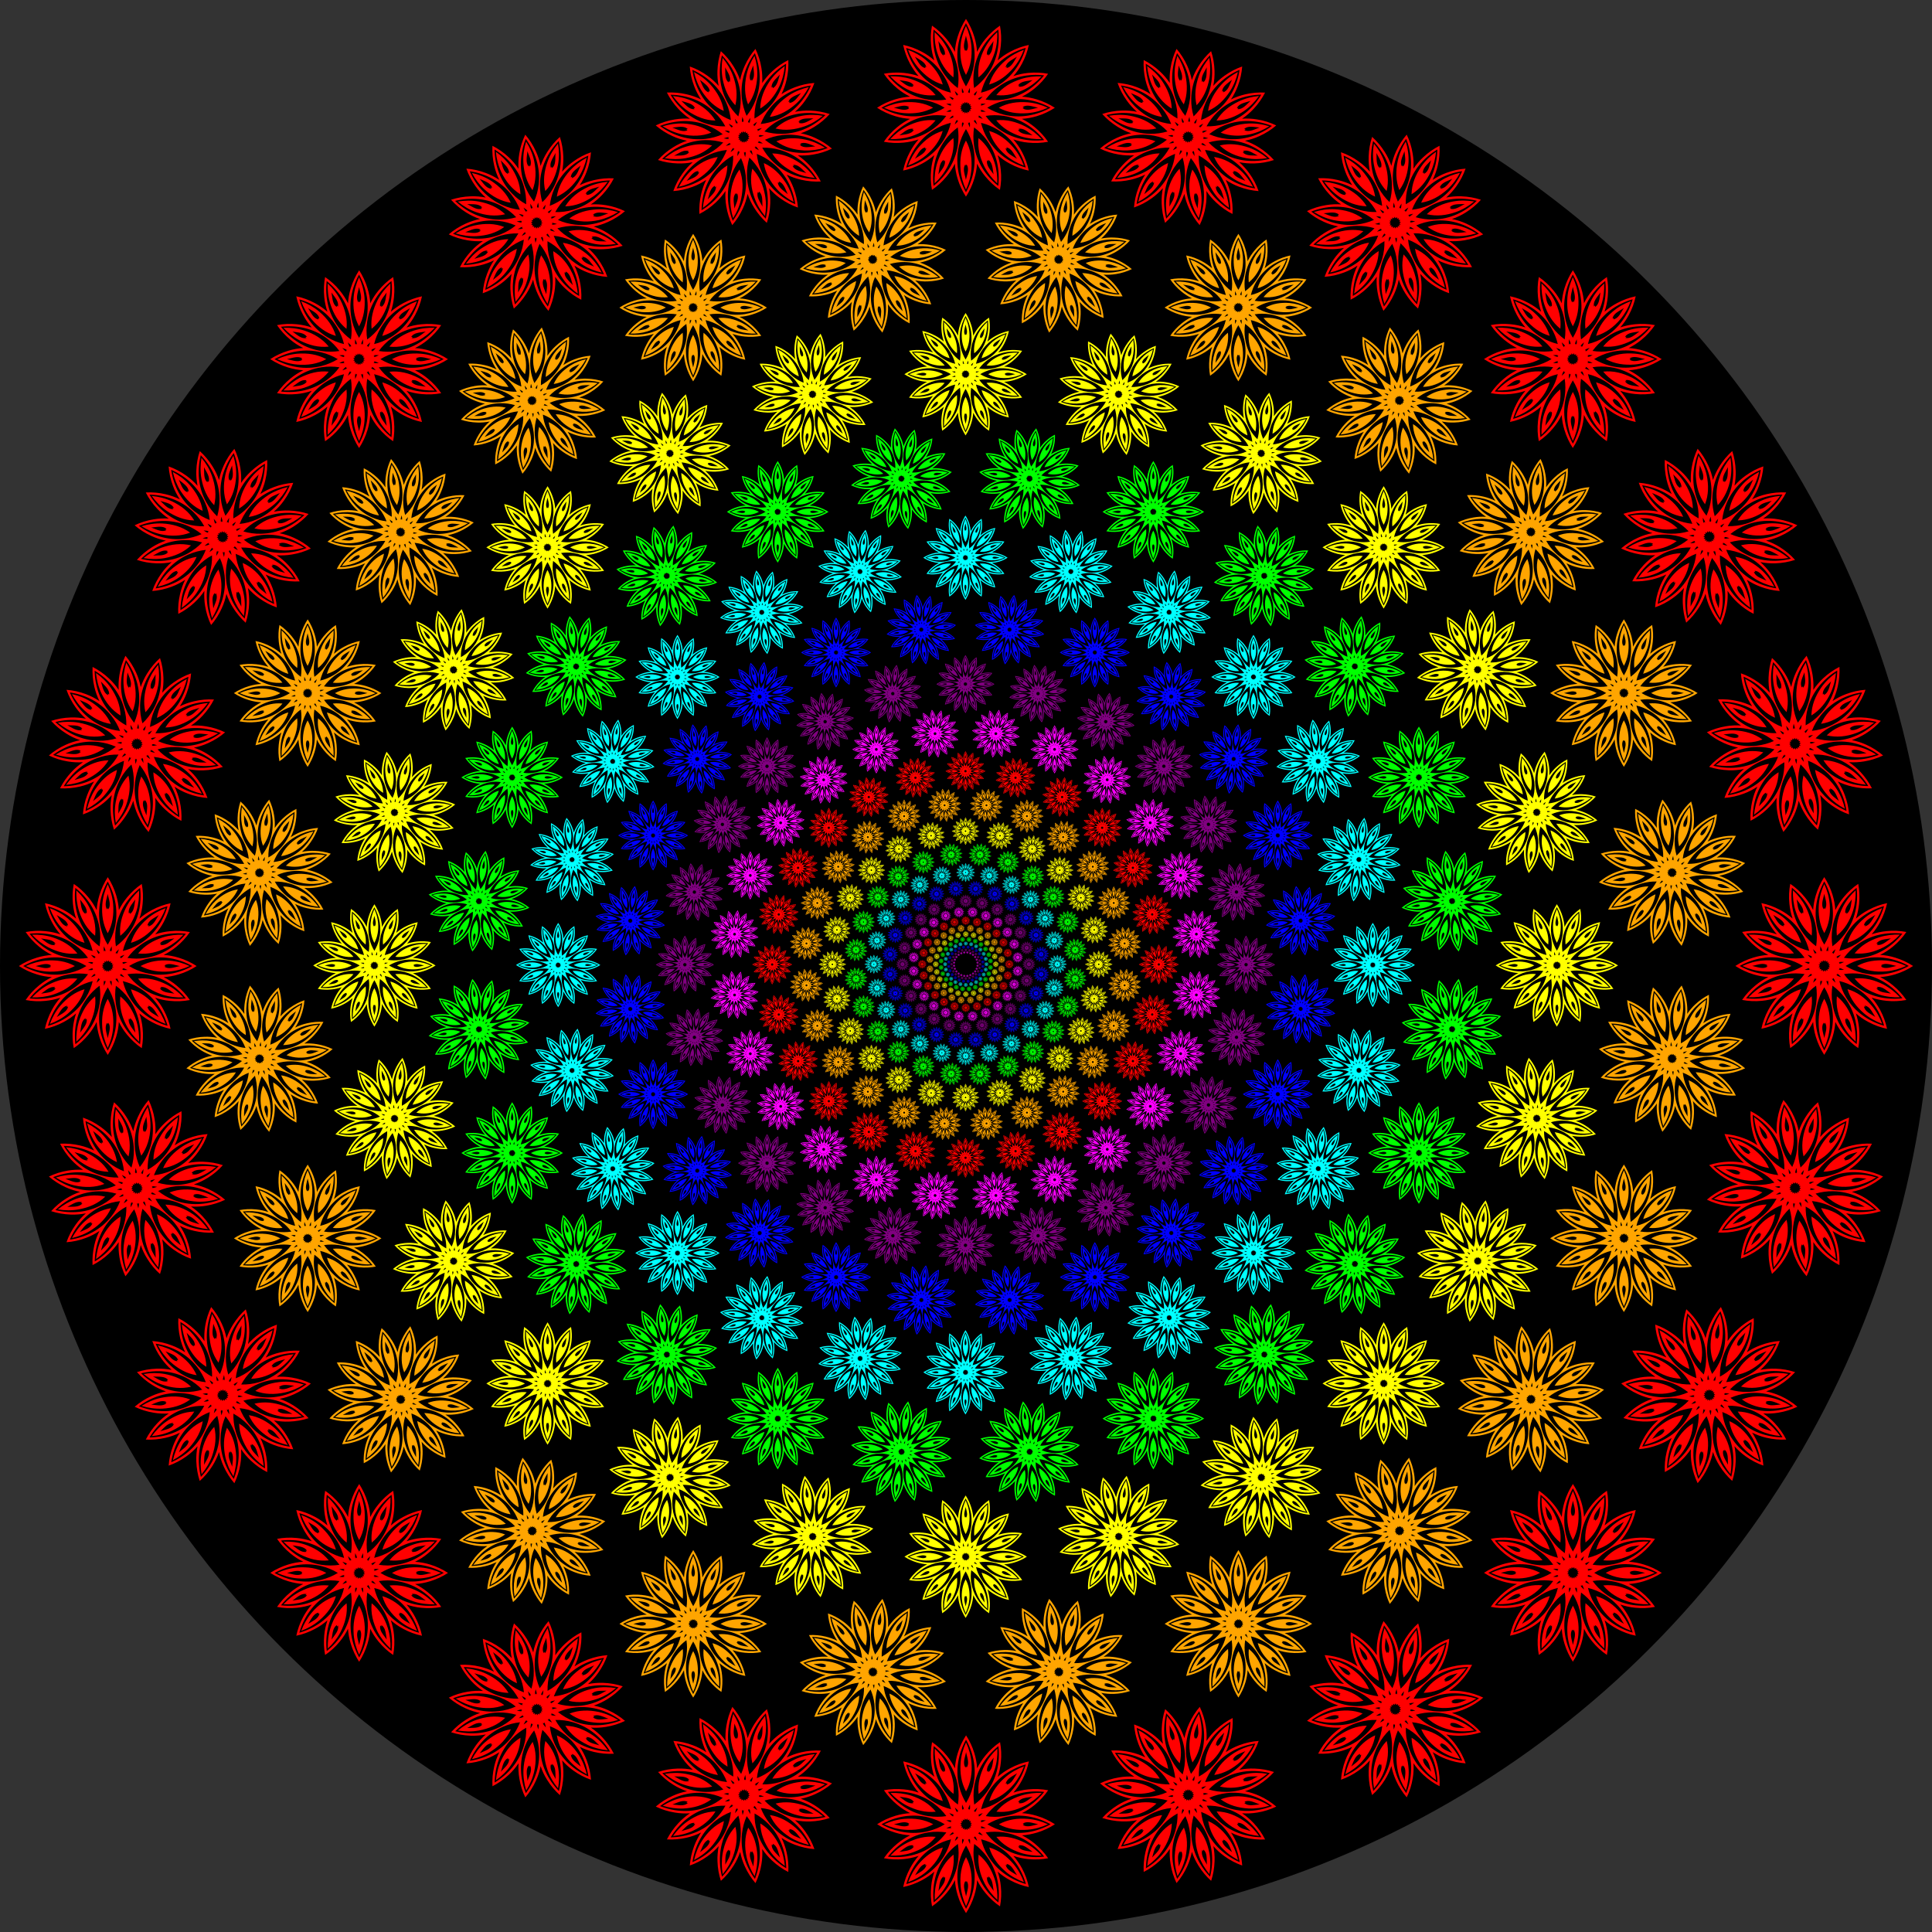 <svg width="100%" height="100%" viewBox="0 0 1632 1632" xml:space="preserve"
     xmlns="http://www.w3.org/2000/svg" 
     xmlns:xlink="http://www.w3.org/1999/xlink">
     
  <rect x="0" y="0" width="1632" height="1632" fill="#333333" stroke="none"/>
     
  <desc>
    Rework of Abstract Vortex 3 by GDJ
    https://openclipart.org/detail/247958/abstract-vortex-7
    
    The original file is over 11 MB
    This file is less 30 KB - less than 0.3% of original file size
  
    reworked by Jay Nick
    STEAMcoded.org
  </desc>

  <defs>
    <symbol id="vortex" viewBox="0 0 3.65 3.65">
      <g transform="rotate(-7.5,1.825,1.825) translate(-805.5,-829.34)">
		<path d="M806.905,831.275c-0.082,0.086-0.178,0.161-0.288,0.222c-0.302,0.167-0.641,0.19-0.957,0.111
			c0.234-0.226,0.539-0.375,0.884-0.382C806.67,831.224,806.791,831.241,806.905,831.275z M806.98,831.427
			c-0.043,0.111-0.102,0.217-0.181,0.316c-0.216,0.27-0.52,0.421-0.841,0.469c0.13-0.298,0.354-0.553,0.671-0.691
			C806.744,831.47,806.862,831.439,806.98,831.427z M807.107,831.538c0.003,0.119-0.012,0.24-0.046,0.361
			c-0.096,0.332-0.319,0.588-0.598,0.755c0.006-0.325,0.116-0.646,0.355-0.895
			C806.905,831.668,807.003,831.595,807.107,831.538z M807.268,831.593c0.048,0.108,0.081,0.226,0.095,0.351
			c0.038,0.343-0.07,0.665-0.263,0.926c-0.119-0.302-0.141-0.641-0.015-0.963
			C807.131,831.79,807.193,831.685,807.268,831.593z M807.436,831.582c0.086,0.082,0.161,0.178,0.222,0.288
			c0.167,0.302,0.19,0.641,0.111,0.957c-0.226-0.234-0.375-0.539-0.382-0.884
			C807.385,831.816,807.403,831.695,807.436,831.582z M807.588,831.507c0.111,0.043,0.217,0.102,0.316,0.181
			c0.27,0.216,0.421,0.52,0.469,0.841c-0.298-0.13-0.553-0.354-0.691-0.671
			C807.631,831.743,807.601,831.625,807.588,831.507z M807.7,831.38c0.119-0.003,0.24,0.012,0.361,0.046
			c0.332,0.096,0.588,0.319,0.755,0.598c-0.325-0.006-0.646-0.116-0.895-0.355
			C807.83,831.582,807.756,831.484,807.7,831.38z M807.754,831.219c0.108-0.048,0.226-0.081,0.351-0.095
			c0.343-0.038,0.665,0.07,0.926,0.263c-0.302,0.119-0.641,0.141-0.963,0.015
			C807.952,831.356,807.846,831.294,807.754,831.219z M807.743,831.05c0.082-0.086,0.178-0.161,0.288-0.222
			c0.302-0.167,0.641-0.19,0.957-0.111c-0.234,0.226-0.539,0.375-0.884,0.382
			C807.978,831.101,807.857,831.084,807.743,831.05z M807.668,830.899c0.043-0.111,0.103-0.217,0.181-0.316
			c0.216-0.27,0.52-0.421,0.841-0.469c-0.13,0.298-0.354,0.553-0.671,0.691
			C807.904,830.856,807.786,830.886,807.668,830.899z M807.541,830.787c-0.003-0.119,0.012-0.24,0.046-0.361
			c0.096-0.332,0.319-0.588,0.598-0.755c-0.006,0.325-0.116,0.646-0.355,0.895
			C807.743,830.657,807.645,830.731,807.541,830.787z M807.381,830.733c-0.048-0.108-0.081-0.226-0.095-0.351
			c-0.038-0.343,0.07-0.665,0.263-0.926c0.119,0.302,0.141,0.641,0.015,0.963
			C807.518,830.535,807.456,830.64,807.381,830.733z M807.212,830.744c-0.086-0.082-0.161-0.178-0.222-0.288
			c-0.167-0.302-0.19-0.641-0.111-0.957c0.226,0.234,0.375,0.539,0.382,0.884
			C807.263,830.509,807.246,830.63,807.212,830.744z M807.06,830.819c-0.111-0.043-0.217-0.103-0.316-0.181
			c-0.27-0.215-0.421-0.52-0.469-0.841c0.298,0.13,0.553,0.354,0.691,0.671
			C807.017,830.582,807.048,830.701,807.06,830.819z M806.949,830.946c-0.119,0.003-0.24-0.012-0.361-0.046
			c-0.332-0.096-0.588-0.319-0.755-0.598c0.325,0.006,0.646,0.116,0.895,0.355
			C806.818,830.744,806.892,830.841,806.949,830.946z M806.894,831.106c-0.108,0.048-0.226,0.081-0.351,0.095
			c-0.343,0.038-0.665-0.07-0.926-0.263c0.302-0.119,0.641-0.141,0.963-0.015
			C806.697,830.969,806.802,831.031,806.894,831.106z M805.714,831.594c0.139,0.023,0.281,0.026,0.425,0.001
			c0.204-0.038,0.39-0.116,0.539-0.259c-0.201-0.049-0.401-0.024-0.597,0.045
			C805.945,831.431,805.823,831.504,805.714,831.594z M806.002,832.177c0.137-0.032,0.27-0.083,0.393-0.162
			c0.174-0.113,0.316-0.256,0.399-0.446c-0.205,0.032-0.38,0.132-0.534,0.27
			C806.153,831.938,806.068,832.053,806.002,832.177z M806.491,832.606c0.115-0.082,0.217-0.18,0.301-0.3
			c0.117-0.171,0.194-0.357,0.198-0.565c-0.177,0.107-0.3,0.267-0.39,0.454
			C806.538,832.327,806.504,832.466,806.491,832.606z M807.107,832.815c0.075-0.119,0.132-0.25,0.163-0.393
			c0.043-0.203,0.042-0.404-0.033-0.597c-0.122,0.167-0.176,0.361-0.186,0.569
			C807.044,832.539,807.065,832.68,807.107,832.815z M807.755,832.773c0.023-0.139,0.026-0.281,0.001-0.425
			c-0.038-0.204-0.116-0.39-0.259-0.539c-0.049,0.201-0.024,0.401,0.045,0.597
			C807.592,832.542,807.666,832.664,807.755,832.773z M808.339,832.485c-0.032-0.137-0.083-0.27-0.162-0.393
			c-0.113-0.174-0.256-0.316-0.446-0.399c0.032,0.205,0.132,0.38,0.27,0.534
			C808.1,832.334,808.214,832.419,808.339,832.485z M808.767,831.996c-0.082-0.115-0.18-0.217-0.3-0.301
			c-0.171-0.117-0.357-0.194-0.565-0.198c0.107,0.177,0.267,0.3,0.454,0.39
			C808.489,831.948,808.627,831.982,808.767,831.996z M808.976,831.38c-0.119-0.075-0.25-0.132-0.393-0.163
			c-0.203-0.043-0.404-0.042-0.597,0.033c0.167,0.122,0.361,0.175,0.569,0.186
			C808.701,831.443,808.842,831.421,808.976,831.38z M808.934,830.731c-0.139-0.023-0.281-0.026-0.425-0.001
			c-0.204,0.038-0.39,0.116-0.539,0.259c0.201,0.049,0.401,0.024,0.597-0.045
			C808.703,830.895,808.825,830.821,808.934,830.731z M808.646,830.148c-0.137,0.032-0.27,0.083-0.393,0.162
			c-0.174,0.113-0.316,0.256-0.399,0.446c0.205-0.032,0.38-0.132,0.534-0.27
			C808.496,830.387,808.58,830.273,808.646,830.148z M808.157,829.719c-0.115,0.082-0.217,0.18-0.301,0.3
			c-0.117,0.171-0.194,0.357-0.198,0.565c0.177-0.107,0.3-0.267,0.39-0.454
			C808.11,829.998,808.144,829.86,808.157,829.719z M807.542,829.51c-0.075,0.119-0.132,0.25-0.163,0.393
			c-0.043,0.203-0.042,0.404,0.033,0.597c0.122-0.167,0.176-0.361,0.186-0.569
			C807.604,829.786,807.583,829.645,807.542,829.51z M806.893,829.553c-0.023,0.139-0.026,0.281-0.001,0.425
			c0.038,0.204,0.116,0.39,0.259,0.539c0.049-0.201,0.024-0.401-0.045-0.597
			C807.056,829.783,806.982,829.662,806.893,829.553z M806.31,829.841c0.032,0.137,0.083,0.27,0.162,0.393
			c0.113,0.174,0.256,0.316,0.446,0.399c-0.032-0.205-0.132-0.38-0.27-0.534
			C806.549,829.991,806.434,829.907,806.31,829.841z M805.881,830.329c0.082,0.115,0.18,0.217,0.3,0.301
			c0.171,0.117,0.357,0.194,0.565,0.198c-0.107-0.177-0.267-0.3-0.454-0.39
			C806.159,830.377,806.021,830.343,805.881,830.329z M805.672,830.945c0.119,0.075,0.25,0.132,0.393,0.163
			c0.203,0.043,0.404,0.042,0.597-0.033c-0.167-0.122-0.361-0.175-0.569-0.186
			C805.947,830.882,805.807,830.904,805.672,830.945z M806.18,831.469c0.005,0,0.011,0,0.016,0.001
			c0.007,0,0.019,0.004,0.016,0.006c-0.066,0.076-0.183,0.062-0.28,0.066
			c-0.009,0-0.018,0.001-0.026,0.001c0.008-0.004,0.015-0.008,0.023-0.012
			c0.086-0.045,0.18-0.115,0.276-0.083c0.003,0-0.005,0.009-0.011,0.013
			C806.189,831.464,806.184,831.466,806.18,831.469z M806.384,831.884c0.005-0.002,0.01-0.004,0.015-0.006
			c0.006-0.002,0.019-0.004,0.017-0.001c-0.032,0.095-0.145,0.127-0.234,0.169
			c-0.008,0.004-0.016,0.007-0.024,0.011c0.005-0.007,0.011-0.013,0.017-0.02c0.063-0.075,0.123-0.175,0.223-0.182
			c0.003-0.001-0.001,0.01-0.005,0.016C806.39,831.875,806.387,831.88,806.384,831.884z M806.732,832.189
			c0.004-0.004,0.008-0.007,0.012-0.011c0.005-0.004,0.016-0.01,0.015-0.007c0.007,0.1-0.085,0.173-0.151,0.245
			c-0.006,0.006-0.012,0.013-0.018,0.019c0.003-0.008,0.005-0.017,0.008-0.025c0.029-0.093,0.046-0.209,0.137-0.254
			c0.003-0.002,0.003,0.01,0.001,0.017C806.734,832.178,806.733,832.183,806.732,832.189z M807.169,832.337
			c0.002-0.005,0.004-0.01,0.007-0.015c0.003-0.006,0.011-0.016,0.011-0.012c0.045,0.09-0.013,0.193-0.046,0.284
			c-0.003,0.008-0.006,0.016-0.009,0.025c-0.001-0.009-0.002-0.017-0.002-0.026
			c-0.009-0.097-0.037-0.211,0.029-0.286c0.002-0.003,0.006,0.008,0.008,0.015
			C807.168,832.327,807.169,832.332,807.169,832.337z M807.631,832.307c0-0.005,0-0.011,0.001-0.016
			c0-0.007,0.004-0.019,0.006-0.016c0.076,0.066,0.062,0.183,0.066,0.28c0,0.009,0.001,0.018,0.001,0.026
			c-0.004-0.008-0.008-0.015-0.012-0.023c-0.045-0.086-0.115-0.18-0.083-0.276
			c0-0.003,0.009,0.005,0.013,0.011C807.625,832.298,807.628,832.303,807.631,832.307z M808.045,832.103
			c-0.002-0.005-0.004-0.01-0.006-0.015c-0.002-0.006-0.004-0.019-0.001-0.017
			c0.095,0.032,0.127,0.145,0.169,0.234c0.004,0.008,0.007,0.016,0.011,0.024c-0.007-0.005-0.013-0.011-0.02-0.017
			c-0.075-0.063-0.175-0.123-0.182-0.223c-0.001-0.003,0.01,0.001,0.016,0.005
			C808.037,832.096,808.041,832.1,808.045,832.103z M808.35,831.755c-0.004-0.004-0.007-0.008-0.011-0.012
			c-0.004-0.005-0.01-0.016-0.007-0.015c0.101-0.007,0.173,0.085,0.245,0.151
			c0.006,0.006,0.013,0.012,0.019,0.018c-0.008-0.003-0.017-0.005-0.025-0.008
			c-0.093-0.029-0.209-0.046-0.254-0.137c-0.002-0.003,0.01-0.003,0.017-0.001
			C808.34,831.753,808.345,831.754,808.35,831.755z M808.499,831.317c-0.005-0.002-0.01-0.004-0.015-0.007
			c-0.006-0.003-0.016-0.011-0.012-0.011c0.09-0.045,0.193,0.013,0.284,0.046c0.008,0.003,0.016,0.006,0.025,0.009
			c-0.009,0.001-0.017,0.002-0.026,0.002c-0.097,0.009-0.211,0.037-0.286-0.029
			c-0.003-0.002,0.008-0.006,0.015-0.008C808.488,831.319,808.494,831.318,808.499,831.317z M808.469,830.856
			c-0.005-0-0.011-0-0.016-0.001c-0.007-0-0.019-0.004-0.016-0.006
			c0.066-0.076,0.183-0.062,0.28-0.066c0.009-0,0.018-0.001,0.026-0.001
			c-0.008,0.004-0.015,0.008-0.023,0.012c-0.086,0.045-0.18,0.115-0.276,0.083
			c-0.003-0,0.005-0.009,0.011-0.013C808.46,830.862,808.464,830.859,808.469,830.856z M808.264,830.441
			c-0.005,0.002-0.01,0.004-0.015,0.006c-0.006,0.002-0.019,0.004-0.017,0.001
			c0.032-0.095,0.145-0.127,0.234-0.169c0.008-0.004,0.016-0.007,0.024-0.011
			c-0.005,0.007-0.011,0.013-0.017,0.02c-0.063,0.075-0.123,0.175-0.223,0.182
			c-0.003,0.001,0.001-0.01,0.005-0.016C808.258,830.45,808.261,830.446,808.264,830.441z M807.917,830.136
			c-0.004,0.004-0.008,0.007-0.012,0.011c-0.005,0.004-0.016,0.01-0.015,0.007c-0.007-0.1,0.085-0.173,0.151-0.245
			c0.006-0.006,0.012-0.013,0.018-0.019c-0.003,0.008-0.005,0.017-0.008,0.025
			c-0.029,0.093-0.046,0.209-0.137,0.254c-0.003,0.002-0.003-0.01-0.001-0.017
			C807.914,830.147,807.915,830.142,807.917,830.136z M807.479,829.988c-0.002,0.005-0.004,0.01-0.007,0.015
			c-0.003,0.006-0.011,0.016-0.011,0.012c-0.045-0.09,0.013-0.193,0.046-0.284c0.003-0.008,0.006-0.016,0.009-0.025
			c0.001,0.009,0.002,0.017,0.002,0.026c0.009,0.097,0.037,0.211-0.029,0.286
			c-0.002,0.003-0.006-0.008-0.008-0.015C807.481,829.999,807.48,829.993,807.479,829.988z M807.018,830.018
			c-0,0.005-0,0.011-0.001,0.016c-0,0.007-0.004,0.019-0.006,0.016
			c-0.076-0.066-0.062-0.183-0.066-0.28c-0-0.009-0.001-0.018-0.001-0.026
			c0.004,0.008,0.008,0.015,0.012,0.023c0.045,0.086,0.115,0.181,0.083,0.276
			c-0,0.003-0.009-0.005-0.013-0.011C807.023,830.027,807.02,830.023,807.018,830.018z M806.603,830.223
			c0.002,0.005,0.004,0.01,0.006,0.015c0.002,0.006,0.004,0.019,0.001,0.017
			c-0.095-0.032-0.127-0.145-0.169-0.234c-0.004-0.008-0.007-0.016-0.011-0.024
			c0.007,0.005,0.013,0.011,0.02,0.017c0.075,0.063,0.175,0.123,0.182,0.223
			c0.001,0.003-0.01-0.001-0.016-0.005C806.612,830.229,806.607,830.226,806.603,830.223z M806.298,830.57
			c0.004,0.004,0.007,0.008,0.011,0.012c0.004,0.005,0.01,0.016,0.007,0.015c-0.1,0.007-0.173-0.085-0.245-0.151
			c-0.006-0.006-0.013-0.012-0.019-0.018c0.008,0.003,0.017,0.005,0.025,0.008c0.093,0.029,0.209,0.046,0.254,0.137
			c0.002,0.003-0.01,0.003-0.017,0.001C806.309,830.573,806.303,830.571,806.298,830.57z M806.149,831.008
			c0.005,0.002,0.01,0.004,0.015,0.007c0.006,0.003,0.016,0.011,0.012,0.011c-0.09,0.045-0.193-0.013-0.284-0.046
			c-0.008-0.003-0.016-0.006-0.025-0.009c0.009-0.001,0.017-0.002,0.026-0.002c0.097-0.009,0.211-0.037,0.286,0.029
			c0.003,0.002-0.008,0.006-0.015,0.008C806.16,831.006,806.155,831.007,806.149,831.008z M805.577,831.631
			c0.127,0.042,0.261,0.066,0.399,0.07c0.105,0.004,0.208-0.005,0.308-0.025c-0.077,0.067-0.146,0.143-0.207,0.229
			c-0.081,0.113-0.143,0.233-0.188,0.359c0.133-0.01,0.266-0.039,0.396-0.088c0.099-0.037,0.19-0.084,0.275-0.141
			c-0.045,0.091-0.081,0.188-0.104,0.291c-0.032,0.135-0.043,0.27-0.036,0.404
			c0.119-0.06,0.231-0.138,0.332-0.233c0.077-0.071,0.143-0.151,0.2-0.235
			c-0.007,0.102-0.002,0.205,0.015,0.308c0.022,0.137,0.063,0.266,0.121,0.387
			c0.087-0.101,0.16-0.216,0.217-0.342c0.044-0.096,0.075-0.194,0.095-0.294c0.033,0.097,0.076,0.19,0.132,0.279
			c0.073,0.118,0.16,0.222,0.26,0.311c0.042-0.127,0.066-0.261,0.07-0.399c0.004-0.105-0.005-0.208-0.025-0.308
			c0.067,0.077,0.143,0.146,0.229,0.207c0.113,0.081,0.233,0.143,0.359,0.188c-0.01-0.133-0.039-0.266-0.088-0.396
			c-0.037-0.099-0.084-0.19-0.141-0.275c0.091,0.045,0.188,0.081,0.291,0.104
			c0.135,0.032,0.27,0.043,0.404,0.036c-0.06-0.119-0.138-0.231-0.233-0.332
			c-0.071-0.077-0.151-0.143-0.235-0.2c0.102,0.007,0.205,0.002,0.308-0.015
			c0.137-0.022,0.266-0.063,0.387-0.121c-0.102-0.087-0.216-0.16-0.342-0.217
			c-0.096-0.044-0.194-0.075-0.294-0.095c0.097-0.033,0.19-0.076,0.279-0.132
			c0.118-0.073,0.222-0.16,0.311-0.26c-0.127-0.042-0.261-0.066-0.399-0.07
			c-0.105-0.004-0.208,0.005-0.308,0.025c0.077-0.067,0.146-0.143,0.207-0.229c0.081-0.113,0.143-0.233,0.188-0.359
			c-0.133,0.01-0.266,0.039-0.396,0.088c-0.098,0.037-0.19,0.084-0.275,0.141
			c0.045-0.091,0.08-0.188,0.104-0.291c0.032-0.135,0.043-0.27,0.036-0.404
			c-0.119,0.06-0.231,0.138-0.332,0.233c-0.077,0.071-0.143,0.151-0.2,0.235
			c0.007-0.102,0.002-0.205-0.015-0.308c-0.022-0.137-0.063-0.266-0.121-0.387
			c-0.087,0.102-0.16,0.216-0.217,0.342c-0.044,0.096-0.075,0.194-0.095,0.294
			c-0.033-0.097-0.076-0.19-0.132-0.279c-0.073-0.118-0.16-0.222-0.26-0.311
			c-0.042,0.127-0.066,0.261-0.07,0.399c-0.004,0.105,0.005,0.208,0.025,0.308
			c-0.067-0.077-0.143-0.146-0.229-0.207c-0.113-0.081-0.233-0.143-0.359-0.188c0.01,0.133,0.039,0.266,0.088,0.396
			c0.037,0.098,0.084,0.19,0.141,0.275c-0.091-0.045-0.188-0.08-0.291-0.104
			c-0.135-0.032-0.27-0.043-0.404-0.036c0.06,0.119,0.138,0.231,0.233,0.332
			c0.071,0.077,0.151,0.143,0.235,0.2c-0.102-0.007-0.205-0.002-0.308,0.015
			c-0.137,0.022-0.266,0.063-0.387,0.121c0.101,0.087,0.216,0.16,0.342,0.217c0.096,0.044,0.194,0.075,0.294,0.095
			c-0.097,0.033-0.19,0.076-0.279,0.132C805.77,831.444,805.666,831.531,805.577,831.631z M806.956,831.344
			c0.005-0.004,0.009-0.008,0.014-0.011c0.023-0.019,0.046-0.044,0.078-0.048c-0.003,0.006-0.006,0.013-0.01,0.019
			c0.007,0.001,0.014,0.003,0.021,0.004c-0.023,0.023-0.056,0.026-0.086,0.033
			C806.968,831.342,806.962,831.343,806.956,831.344z M807.053,831.471c0.003-0.005,0.006-0.011,0.008-0.016
			c0.014-0.027,0.026-0.059,0.053-0.074c-0,0.007-0.001,0.015-0.002,0.022c0.007-0.002,0.014-0.003,0.021-0.004
			c-0.012,0.03-0.042,0.045-0.067,0.063C807.063,831.464,807.058,831.468,807.053,831.471z M807.192,831.551
			c0.001-0.006,0.001-0.012,0.002-0.018c0.003-0.03,0.002-0.064,0.021-0.089c0.002,0.007,0.005,0.014,0.007,0.021
			c0.006-0.004,0.012-0.008,0.018-0.012c0,0.032-0.021,0.058-0.038,0.084
			C807.199,831.541,807.195,831.546,807.192,831.551z M807.351,831.572c-0.002-0.006-0.004-0.011-0.005-0.017
			c-0.009-0.029-0.023-0.06-0.015-0.091c0.005,0.005,0.01,0.011,0.014,0.017c0.004-0.006,0.008-0.012,0.012-0.018
			c0.012,0.03,0.002,0.062-0.003,0.092C807.353,831.56,807.352,831.566,807.351,831.572z M807.506,831.531
			c-0.004-0.005-0.008-0.009-0.012-0.014c-0.019-0.023-0.044-0.046-0.048-0.078
			c0.007,0.003,0.013,0.006,0.019,0.01c0.001-0.007,0.003-0.014,0.004-0.021c0.023,0.023,0.026,0.056,0.033,0.086
			C807.503,831.519,807.504,831.525,807.506,831.531z M807.633,831.433c-0.005-0.003-0.011-0.006-0.016-0.008
			c-0.027-0.014-0.059-0.026-0.074-0.053c0.007,0,0.015,0.001,0.022,0.002
			c-0.002-0.007-0.003-0.014-0.004-0.021c0.03,0.012,0.045,0.042,0.063,0.067
			C807.626,831.423,807.629,831.428,807.633,831.433z M807.713,831.295c-0.006-0.001-0.012-0.001-0.018-0.002
			c-0.03-0.003-0.064-0.002-0.089-0.021c0.007-0.002,0.014-0.005,0.021-0.007
			c-0.004-0.006-0.008-0.012-0.012-0.018c0.032-0,0.058,0.021,0.084,0.038
			C807.703,831.288,807.708,831.291,807.713,831.295z M807.734,831.136c-0.006,0.002-0.011,0.004-0.017,0.005
			c-0.029,0.009-0.06,0.023-0.09,0.015c0.005-0.005,0.011-0.01,0.017-0.014
			c-0.006-0.004-0.012-0.008-0.018-0.012c0.029-0.012,0.062-0.002,0.092,0.003
			C807.722,831.134,807.728,831.135,807.734,831.136z M807.692,830.981c-0.005,0.004-0.009,0.008-0.014,0.011
			c-0.023,0.019-0.046,0.044-0.078,0.048c0.003-0.007,0.006-0.013,0.01-0.019
			c-0.007-0.001-0.014-0.003-0.021-0.004c0.023-0.023,0.056-0.026,0.086-0.033
			C807.681,830.984,807.686,830.982,807.692,830.981z M807.595,830.854c-0.003,0.005-0.005,0.011-0.008,0.016
			c-0.014,0.027-0.026,0.059-0.054,0.074c0-0.007,0.001-0.015,0.002-0.022
			c-0.007,0.002-0.014,0.003-0.021,0.004c0.012-0.03,0.042-0.045,0.067-0.063
			C807.585,830.861,807.59,830.857,807.595,830.854z M807.456,830.774c-0.001,0.006-0.001,0.012-0.002,0.018
			c-0.003,0.03-0.002,0.064-0.021,0.089c-0.002-0.007-0.005-0.014-0.007-0.021
			c-0.006,0.004-0.012,0.008-0.018,0.012c-0-0.032,0.021-0.058,0.038-0.084
			C807.45,830.784,807.453,830.779,807.456,830.774z M807.297,830.753c0.002,0.006,0.004,0.011,0.005,0.017
			c0.009,0.029,0.023,0.06,0.015,0.09c-0.005-0.005-0.01-0.011-0.014-0.017
			c-0.004,0.006-0.008,0.012-0.012,0.018c-0.012-0.029-0.002-0.062,0.003-0.092
			C807.295,830.765,807.296,830.759,807.297,830.753z M807.143,830.795c0.004,0.005,0.008,0.009,0.011,0.014
			c0.019,0.023,0.044,0.046,0.048,0.078c-0.006-0.003-0.013-0.006-0.019-0.01
			c-0.001,0.007-0.003,0.014-0.004,0.021c-0.023-0.023-0.026-0.056-0.033-0.086
			C807.145,830.806,807.144,830.8,807.143,830.795z M807.016,830.892c0.005,0.003,0.011,0.005,0.016,0.008
			c0.027,0.014,0.059,0.026,0.074,0.054c-0.007-0-0.015-0.001-0.022-0.002c0.002,0.007,0.003,0.014,0.004,0.021
			c-0.03-0.012-0.045-0.042-0.063-0.067C807.023,830.902,807.019,830.897,807.016,830.892z M806.936,831.031
			c0.006,0.001,0.012,0.001,0.018,0.002c0.03,0.003,0.064,0.002,0.089,0.021c-0.007,0.002-0.014,0.005-0.021,0.007
			c0.004,0.006,0.008,0.012,0.012,0.018c-0.032,0-0.058-0.021-0.084-0.038
			C806.946,831.037,806.941,831.034,806.936,831.031z M806.915,831.189c0.006-0.002,0.011-0.004,0.017-0.005
			c0.029-0.009,0.06-0.023,0.091-0.015c-0.005,0.005-0.011,0.01-0.017,0.014c0.006,0.004,0.012,0.008,0.018,0.012
			c-0.03,0.012-0.062,0.002-0.092-0.003C806.926,831.192,806.92,831.191,806.915,831.189z M807.216,831.216
			c0.008-0.011,0.015-0.021,0.021-0.03c-0.01-0.005-0.021-0.01-0.034-0.015c0.012-0.007,0.022-0.014,0.031-0.019
			c-0.007-0.008-0.016-0.017-0.025-0.027c0.013-0.002,0.026-0.004,0.036-0.006c-0.004-0.01-0.008-0.022-0.013-0.035
			c0.013,0.003,0.025,0.006,0.036,0.008c0-0.011,0.001-0.023,0.001-0.037c0.011,0.008,0.021,0.015,0.03,0.021
			c0.005-0.01,0.01-0.021,0.015-0.034c0.007,0.011,0.014,0.022,0.019,0.031c0.008-0.007,0.017-0.016,0.027-0.025
			c0.002,0.013,0.004,0.026,0.006,0.036c0.01-0.004,0.022-0.008,0.035-0.013c-0.003,0.013-0.006,0.025-0.008,0.036
			c0.011,0,0.023,0.001,0.037,0.001c-0.008,0.011-0.015,0.021-0.021,0.03c0.01,0.005,0.021,0.01,0.034,0.015
			c-0.011,0.007-0.022,0.014-0.031,0.019c0.007,0.008,0.016,0.017,0.025,0.027c-0.013,0.002-0.026,0.004-0.036,0.006
			c0.004,0.01,0.008,0.022,0.013,0.035c-0.013-0.003-0.025-0.006-0.036-0.008c-0.001,0.011-0.001,0.023-0.001,0.037
			c-0.011-0.008-0.021-0.015-0.03-0.021c-0.005,0.01-0.01,0.021-0.015,0.034
			c-0.007-0.012-0.014-0.022-0.02-0.031c-0.008,0.007-0.017,0.016-0.027,0.025
			c-0.002-0.013-0.004-0.026-0.006-0.036c-0.01,0.004-0.022,0.008-0.035,0.013c0.003-0.013,0.006-0.025,0.008-0.036
			C807.242,831.217,807.23,831.216,807.216,831.216z"/>
	  </g>
    </symbol>
  </defs>

  <circle cx="816" cy="816" r="816" style="fill:#000;" />

  <g style="fill:red;">  
  <g id="c1">
    <g id="v1" transform="translate(816,0)">
      <use x="-1.825" y="0.37" width="3.65" height="3.65" xlink:href="#vortex" transform="scale(41.5)" />
    </g>
    <use xlink:href="#v1" transform="rotate(15,816,816)" />
    <use xlink:href="#v1" transform="rotate(30,816,816)" />
    <use xlink:href="#v1" transform="rotate(45,816,816)" />
    <use xlink:href="#v1" transform="rotate(60,816,816)" />
    <use xlink:href="#v1" transform="rotate(75,816,816)" />
    <use xlink:href="#v1" transform="rotate(90,816,816)" />
    <use xlink:href="#v1" transform="rotate(105,816,816)" />
    <use xlink:href="#v1" transform="rotate(120,816,816)" />
    <use xlink:href="#v1" transform="rotate(135,816,816)" />
    <use xlink:href="#v1" transform="rotate(150,816,816)" />
    <use xlink:href="#v1" transform="rotate(165,816,816)" />
    <use xlink:href="#v1" transform="rotate(180,816,816)" />
    <use xlink:href="#v1" transform="rotate(195,816,816)" />
    <use xlink:href="#v1" transform="rotate(210,816,816)" />
    <use xlink:href="#v1" transform="rotate(225,816,816)" />
    <use xlink:href="#v1" transform="rotate(240,816,816)" />
    <use xlink:href="#v1" transform="rotate(255,816,816)" />
    <use xlink:href="#v1" transform="rotate(270,816,816)" />
    <use xlink:href="#v1" transform="rotate(285,816,816)" />
    <use xlink:href="#v1" transform="rotate(300,816,816)" />
    <use xlink:href="#v1" transform="rotate(315,816,816)" />
    <use xlink:href="#v1" transform="rotate(330,816,816)" />
    <use xlink:href="#v1" transform="rotate(345,816,816)" />
  </g>
  </g>
  
  <g style="fill:orange;"><use id="c2" xlink:href="#c1" transform="rotate(7.5,816,816) translate(138.5,138.5) scale(0.83)" /></g>
  <g style="fill:yellow;"><use id="c3" xlink:href="#c2" transform="rotate(7.5,816,816) translate(138.5,138.5) scale(0.83)" /></g>
  <g style="fill:lime;"><use id="c4" xlink:href="#c3" transform="rotate(7.5,816,816) translate(138.5,138.5) scale(0.83)" /></g>
  <g style="fill:cyan;"><use id="c5" xlink:href="#c4" transform="rotate(7.5,816,816) translate(138.5,138.5) scale(0.83)" /></g>
  <g style="fill:blue;"><use id="c6" xlink:href="#c5" transform="rotate(7.5,816,816) translate(138.5,138.5) scale(0.83)" /></g>
  <g style="fill:purple;"><use id="c7" xlink:href="#c6" transform="rotate(7.5,816,816) translate(138.5,138.5) scale(0.83)" /></g>
  <g style="fill:magenta;"><use id="c8" xlink:href="#c7" transform="rotate(7.5,816,816) translate(138.5,138.5) scale(0.83)" /></g>
  <g style="fill:red;"><use id="c9" xlink:href="#c8" transform="rotate(7.5,816,816) translate(138.5,138.5) scale(0.83)" /></g>
  <g style="fill:orange;"><use id="c10" xlink:href="#c9" transform="rotate(7.5,816,816) translate(138.5,138.5) scale(0.83)" /></g>
  <g style="fill:yellow;"><use id="c11" xlink:href="#c10" transform="rotate(7.5,816,816) translate(138.5,138.5) scale(0.83)" /></g>
  <g style="fill:lime;"><use id="c12" xlink:href="#c11" transform="rotate(7.5,816,816) translate(138.5,138.5) scale(0.83)" /></g>
  <g style="fill:cyan;"><use id="c13" xlink:href="#c12" transform="rotate(7.5,816,816) translate(138.5,138.5) scale(0.83)" /></g>
  <g style="fill:blue;"><use id="c14" xlink:href="#c13" transform="rotate(7.5,816,816) translate(138.5,138.5) scale(0.83)" /></g>
  <g style="fill:purple;"><use id="c15" xlink:href="#c14" transform="rotate(7.5,816,816) translate(138.5,138.5) scale(0.83)" /></g>
  <g style="fill:magenta;"><use id="c16" xlink:href="#c15" transform="rotate(7.5,816,816) translate(138.5,138.5) scale(0.83)" /></g>
  <g style="fill:red;"><use id="c17" xlink:href="#c16" transform="rotate(7.5,816,816) translate(138.5,138.5) scale(0.83)" /></g>
  <g style="fill:orange;"><use id="c18" xlink:href="#c17" transform="rotate(7.5,816,816) translate(138.5,138.5) scale(0.83)" /></g>
  <g style="fill:yellow;"><use id="c19" xlink:href="#c18" transform="rotate(7.5,816,816) translate(138.5,138.5) scale(0.83)" /></g>
  <g style="fill:lime;"><use id="c20" xlink:href="#c19" transform="rotate(7.5,816,816) translate(138.5,138.5) scale(0.83)" /></g>
  <g style="fill:cyan;"><use id="c21" xlink:href="#c20" transform="rotate(7.5,816,816) translate(138.5,138.5) scale(0.83)" /></g>
  <g style="fill:blue;"><use id="c22" xlink:href="#c21" transform="rotate(7.5,816,816) translate(138.5,138.5) scale(0.83)" /></g>
  <g style="fill:purple;"><use id="c23" xlink:href="#c22" transform="rotate(7.5,816,816) translate(138.5,138.5) scale(0.83)" /></g>
  <g style="fill:magenta;"><use id="c24" xlink:href="#c23" transform="rotate(7.5,816,816) translate(138.5,138.5) scale(0.83)" /></g>
			
</svg>